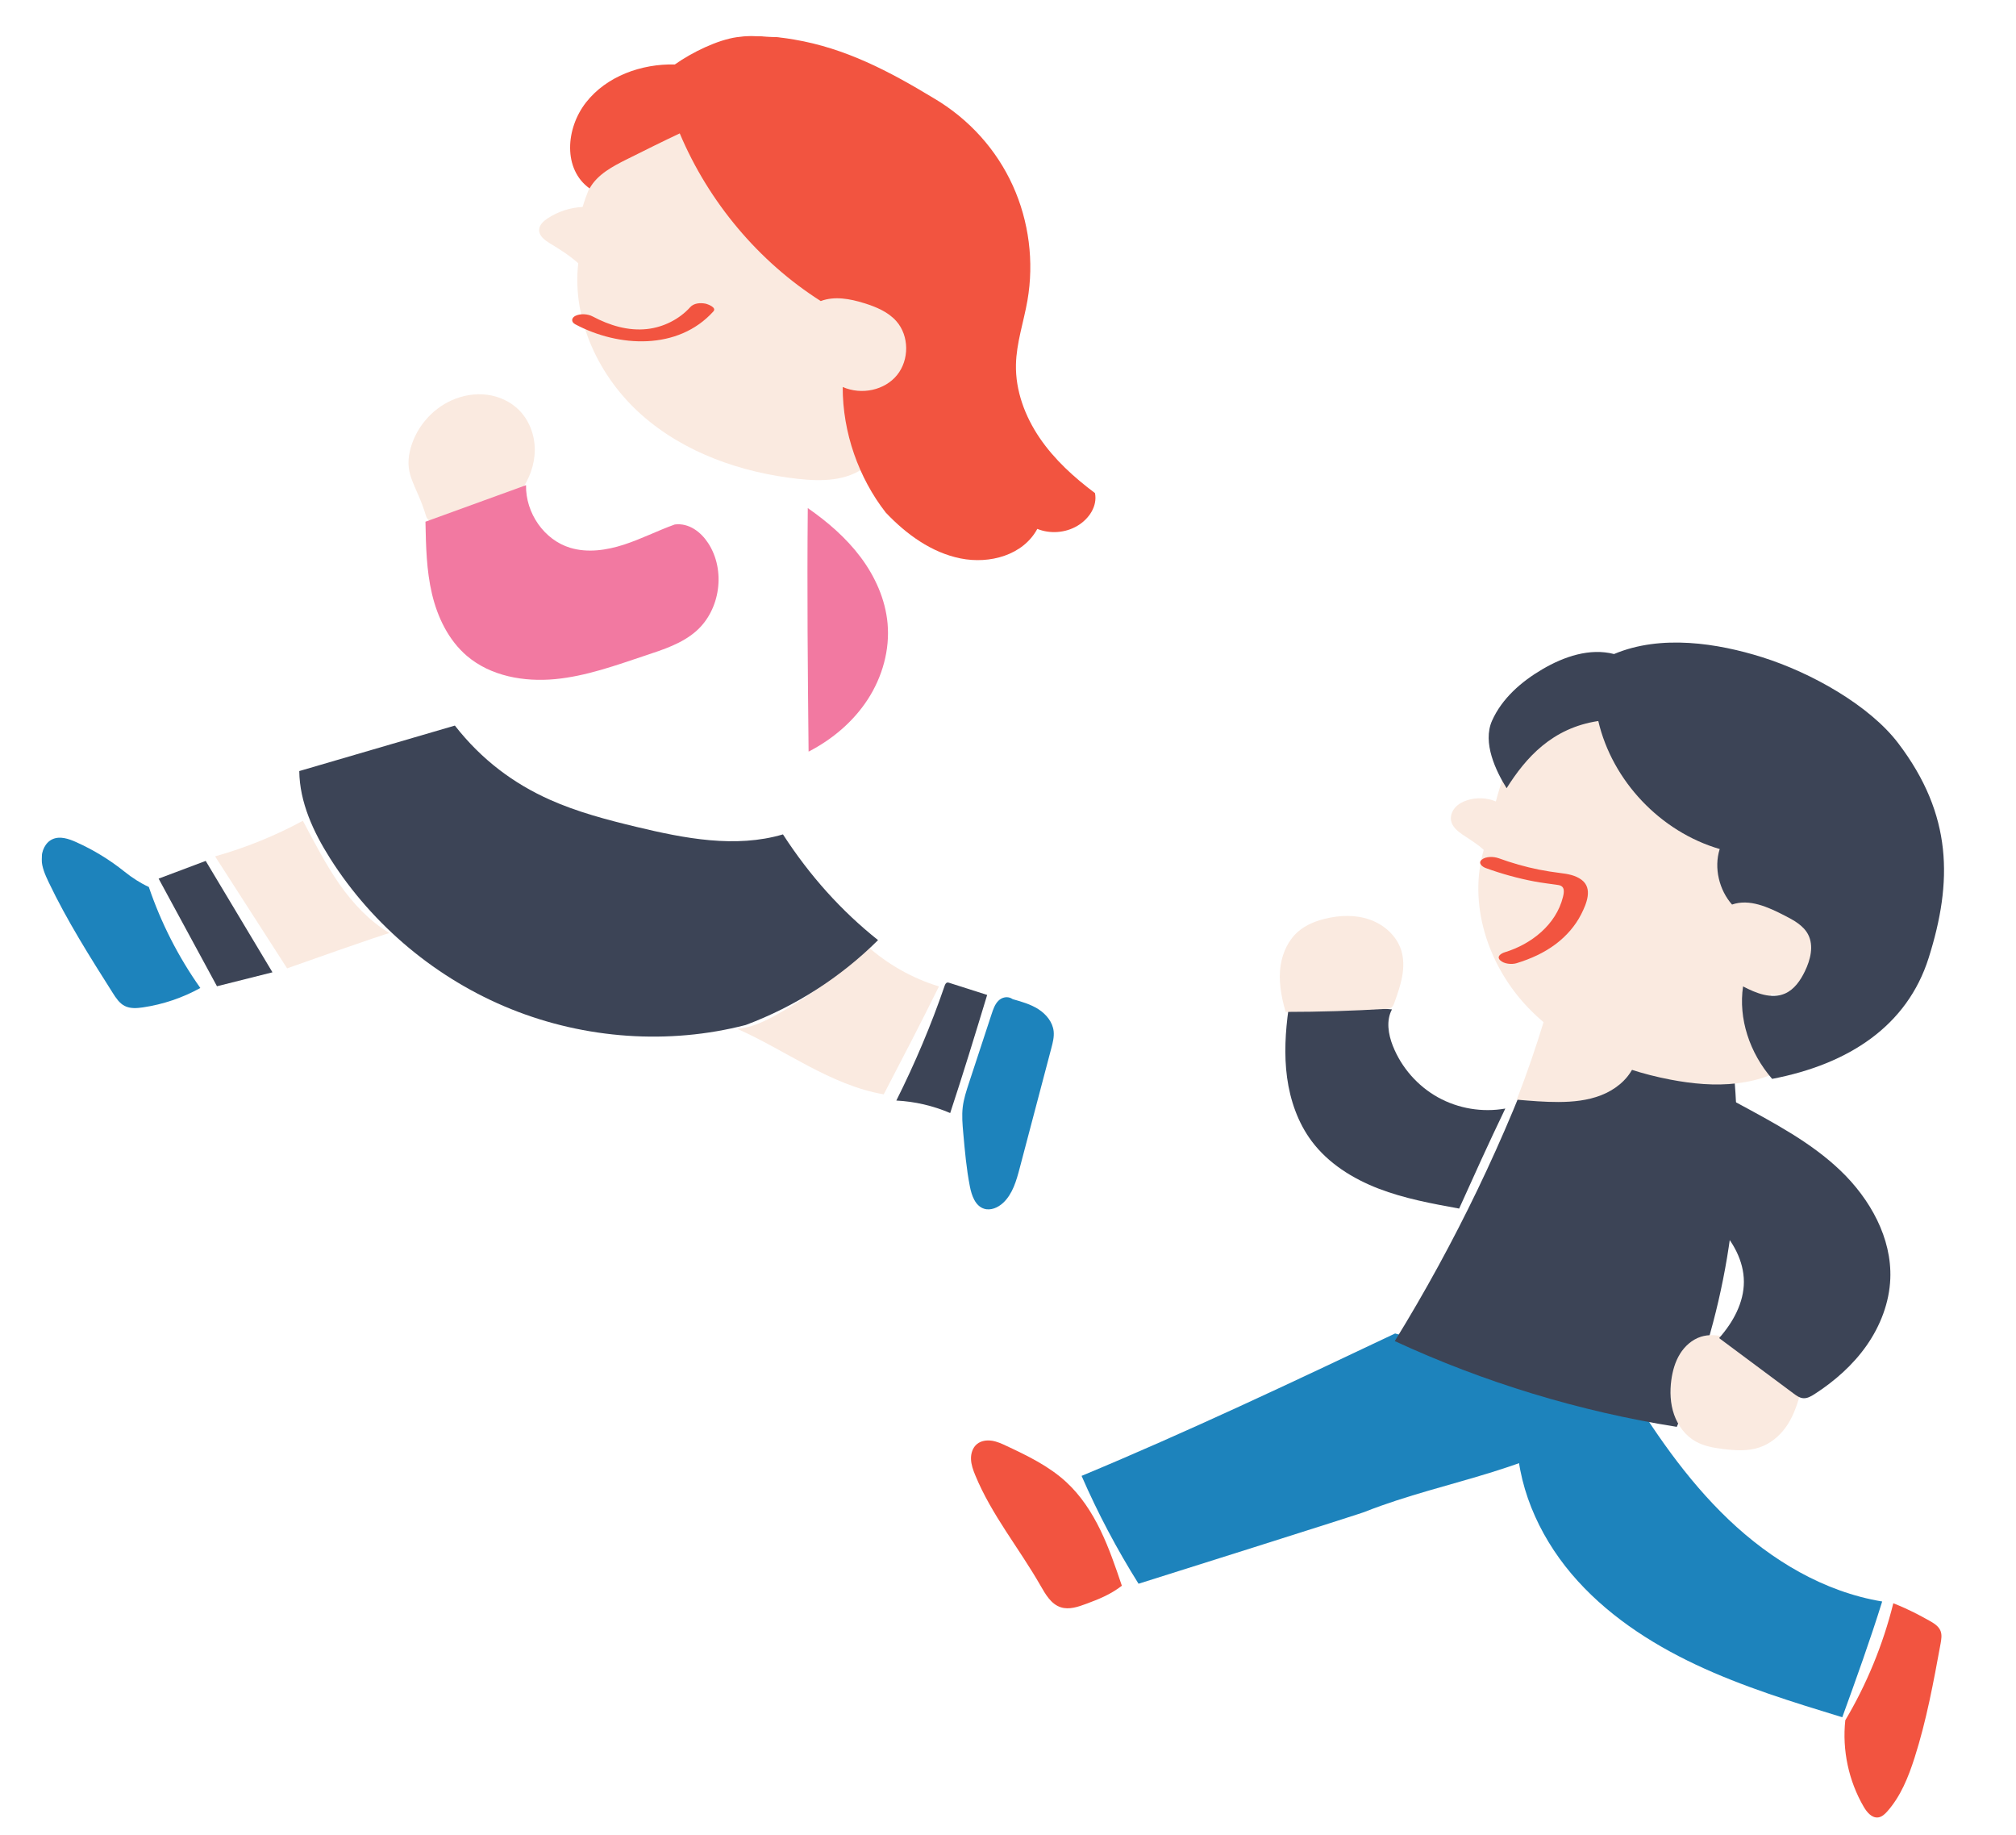<svg width="200" height="182" viewBox="0 0 200 182" fill="none" xmlns="http://www.w3.org/2000/svg">
<g clip-path="url(#clip0_307_303)">
<g filter="url(#filter0_n_307_303)">
<path d="M88.051 61.822C88.293 64.454 87.534 67.135 86.097 69.354C84.661 71.573 82.57 73.337 80.217 74.547C80.137 66.686 80.058 58.825 80.137 50.393C82.103 51.761 83.942 53.345 85.378 55.26C86.813 57.176 87.833 59.44 88.051 61.821L88.051 61.822Z" fill="#F279A1"/>
<path d="M49.963 64.653C51.331 63.046 52.437 61.237 53.538 59.438C57.158 53.517 60.792 47.57 63.49 41.179C66.189 43.464 68.85 44.737 71.598 45.633C74.347 46.529 77.198 47.062 80.041 47.593C79.044 58.774 79.032 70.048 80.167 81.207C79.672 82.127 78.939 82.608 78.166 82.839C77.393 83.073 76.574 83.088 75.767 83.094C70.76 83.132 65.722 82.866 60.844 81.741C55.966 80.616 51.235 78.596 47.381 75.409C46.342 74.551 45.348 73.576 44.807 72.344C44.269 71.112 44.272 69.567 45.117 68.52C46.945 67.673 48.597 66.261 49.965 64.653L49.963 64.653Z" fill="white"/>
<path d="M44.839 39.69C45.922 39.212 47.132 39.002 48.307 39.151C49.482 39.298 50.618 39.812 51.46 40.642C52.505 41.673 53.057 43.155 53.054 44.62C53.05 46.086 52.515 47.528 51.654 48.716C47.475 49.87 45.829 50.509 45.298 50.878C45.284 50.889 45.054 51.049 44.721 51.224C44.54 51.319 43.914 51.637 43.11 51.706C42.898 51.725 42.744 51.719 42.6 51.635C42.359 51.497 42.279 51.223 42.249 51.126C41.358 48.145 40.111 47.179 40.66 44.756C41.162 42.543 42.761 40.606 44.84 39.688L44.839 39.69Z" fill="#FAEAE0"/>
<path d="M56.568 54.331C58.299 54.854 60.179 54.576 61.899 54.018C63.618 53.46 65.236 52.631 66.938 52.02C68.355 51.842 69.538 52.771 70.257 53.87C72.014 56.56 71.466 60.505 69.042 62.616C67.64 63.837 65.809 64.423 64.045 65.01C61.107 65.989 58.16 67.064 55.076 67.358C51.992 67.651 48.685 67.067 46.328 65.062C44.5 63.504 43.403 61.23 42.853 58.896C42.303 56.561 42.255 54.143 42.208 51.745C45.534 50.537 48.86 49.329 52.185 48.121C52.139 50.912 54.001 53.555 56.565 54.33L56.568 54.331Z" fill="#F279A1"/>
<path d="M57.795 20.528C59.114 16.1 62.144 12.514 66.026 10.517C68.025 9.49 69.139 10.596 69.974 10.808C74.097 11.855 77.803 14.464 80.174 17.99C82.546 21.515 83.325 25.276 82.735 29.479C84.458 29.28 86.791 29.758 88.445 30.781C90.112 31.812 90.928 34.033 90.322 35.892C89.716 37.751 87.748 39.071 85.793 38.928C85.399 41.245 85.417 43.792 85.985 46.213C84.017 47.747 81.493 47.753 79.178 47.497C73.541 46.874 67.926 44.92 63.678 41.171C59.431 37.423 56.726 31.728 57.367 26.108C56.4 25.258 55.483 24.701 54.566 24.143C54.051 23.829 53.472 23.406 53.486 22.805C53.496 22.313 53.913 21.933 54.324 21.66C55.351 20.982 56.565 20.586 57.795 20.528Z" fill="#FAEAE0"/>
<path d="M76.865 100.735C80.241 98.902 83.342 96.569 86.037 93.834C87.974 95.573 90.465 97.025 93.152 97.835C91.299 101.579 89.486 105.059 87.672 108.54C85.04 108.088 82.571 106.979 80.209 105.738C77.848 104.496 75.559 103.108 73.117 102.034C74.448 101.957 75.694 101.37 76.865 100.735Z" fill="#FAEAE0"/>
<path d="M93.99 97.451C94.052 97.442 94.113 97.461 94.172 97.48C95.426 97.881 96.68 98.28 97.933 98.68C96.704 102.729 95.527 106.576 94.265 110.395C92.576 109.67 90.758 109.249 88.922 109.155C90.766 105.476 92.375 101.678 93.71 97.786C93.76 97.641 93.836 97.472 93.988 97.451L93.99 97.451Z" fill="#3C4456"/>
<path d="M98.377 100.568C98.531 100.101 98.694 99.617 99.039 99.266C99.383 98.916 99.966 98.745 100.474 99.102C101.354 99.35 102.249 99.603 103.018 100.097C103.787 100.591 104.427 101.368 104.528 102.274C104.591 102.838 104.446 103.401 104.301 103.95C103.255 107.918 102.208 111.885 101.162 115.852C100.832 117.103 100.46 118.428 99.508 119.309C99.004 119.775 98.283 120.093 97.627 119.885C96.745 119.606 96.392 118.567 96.215 117.66C95.874 115.913 95.718 114.137 95.56 112.364C95.484 111.509 95.409 110.648 95.511 109.796C95.609 108.989 95.864 108.211 96.117 107.44C96.87 105.15 97.623 102.859 98.376 100.569L98.377 100.568Z" fill="#1D83BC"/>
<path d="M30.047 81.406C31.271 83.698 32.337 85.784 33.677 87.696C35.016 89.607 36.65 91.351 38.652 92.555C38.565 92.461 28.482 96.043 28.482 96.043L21.338 84.936C24.362 84.087 27.289 82.901 30.048 81.406L30.047 81.406Z" fill="#FAEAE0"/>
<path d="M15.736 87.144L20.407 85.387L27.03 96.436L21.525 97.819L15.736 87.144Z" fill="#3C4456"/>
<path d="M5.216 83.23C5.959 82.9 6.821 83.192 7.563 83.526C9.278 84.295 10.892 85.282 12.358 86.457C13.096 87.048 13.895 87.572 14.764 87.972C15.973 91.533 17.699 94.918 19.873 97.99C18.116 98.966 16.181 99.619 14.192 99.913C13.581 100.003 12.924 100.053 12.371 99.772C11.843 99.504 11.503 98.982 11.186 98.482C8.921 94.904 6.648 91.315 4.826 87.493C4.481 86.77 4.147 86.016 4.128 85.216C4.109 84.417 4.484 83.556 5.216 83.23Z" fill="#1D83BC"/>
<path d="M66.946 6.395C68.682 5.168 71.183 3.967 73.073 3.691C74.963 3.415 76.893 3.603 78.775 3.921C83.883 4.786 88.185 7.05 92.616 9.729C96.17 11.82 98.865 14.862 100.474 18.403C102.083 21.944 102.597 25.971 101.929 29.802C101.56 31.927 100.834 34.004 100.789 36.16C100.735 38.75 101.685 41.296 103.143 43.438C104.603 45.581 106.552 47.351 108.629 48.905C108.885 50.187 108.06 51.457 106.878 52.157C105.696 52.857 104.183 52.972 102.908 52.457C101.492 55.073 98.182 55.966 95.291 55.386C92.398 54.805 89.895 52.975 87.869 50.834C85.191 47.401 83.588 42.898 83.602 38.383C85.491 39.205 87.771 38.703 88.993 37.2C90.214 35.697 90.209 33.311 88.926 31.858C88.106 30.929 86.906 30.433 85.721 30.066C84.324 29.633 82.79 29.345 81.423 29.86C75.276 25.956 70.303 20.042 67.436 13.23C65.786 14.005 64.015 14.888 62.245 15.77C60.802 16.488 59.276 17.284 58.491 18.689C55.851 16.808 56.099 12.763 58.137 10.158C60.176 7.552 63.634 6.316 66.946 6.393L66.946 6.395Z" fill="#F25440"/>
<path d="M54.516 79.304C57.269 80.537 60.203 81.307 63.136 82.012C67.91 83.159 72.964 84.145 77.675 82.757C80.344 86.879 83.485 90.361 87.108 93.244C83.394 96.936 78.885 99.827 73.975 101.663C66.33 103.64 58.05 103.044 50.704 100.086C43.358 97.128 36.985 91.82 32.752 85.141C31.09 82.517 29.724 79.578 29.69 76.476C34.967 74.934 40.046 73.449 45.126 71.964C47.801 75.387 50.988 77.724 54.518 79.304L54.516 79.304Z" fill="#3C4456"/>
<path d="M58.802 31.39C60.456 32.272 62.319 32.846 64.21 32.633C65.817 32.452 67.39 31.669 68.473 30.467C68.835 30.064 69.457 30.019 69.967 30.113C70.185 30.154 71.132 30.487 70.774 30.885C67.275 34.767 61.364 34.457 57.067 32.163C56.637 31.933 56.676 31.515 57.104 31.317C57.606 31.085 58.317 31.132 58.802 31.391L58.802 31.39Z" fill="#F25440"/>
<path d="M187.828 159.014C189.465 159.667 190.418 160.196 191.369 160.724C191.826 160.979 192.317 161.268 192.511 161.753C192.67 162.151 192.594 162.598 192.518 163.021C191.818 166.833 191.117 170.658 189.934 174.35C189.324 176.255 188.561 178.164 187.229 179.661C186.986 179.934 186.698 180.205 186.335 180.255C185.706 180.342 185.211 179.747 184.892 179.201C183.395 176.629 182.745 173.574 183.065 170.618C185.162 167.099 186.806 163.135 187.828 159.017L187.828 159.014Z" fill="#F25440"/>
<path d="M98.403 142.894C98.917 142.974 99.395 143.195 99.865 143.416C101.957 144.394 104.068 145.421 105.766 146.983C107.218 148.317 108.313 149.998 109.173 151.771C110.032 153.543 110.666 155.413 111.296 157.278C110.113 158.189 108.947 158.626 107.783 159.064C106.961 159.371 106.06 159.683 105.226 159.41C104.269 159.096 103.719 158.128 103.219 157.255C101.113 153.571 98.36 150.235 96.749 146.311C96.538 145.799 96.346 145.266 96.329 144.712C96.312 144.158 96.495 143.574 96.925 143.223C97.328 142.896 97.889 142.817 98.401 142.896L98.403 142.894Z" fill="#F25440"/>
<path d="M138.404 132.257C128.112 137.131 117.815 142.008 107.299 146.382C108.913 150.081 110.803 153.66 112.951 157.079C112.951 157.079 135.652 149.931 135.447 149.928C139.543 148.313 143.849 147.31 148.052 146.001C152.257 144.692 156.432 143.038 159.883 140.309L159.167 138.222L138.404 132.257Z" fill="#1D83BC"/>
<path d="M171.492 150.717C175.719 154.743 180.957 157.889 186.724 158.84C185.517 162.719 184.143 166.52 182.767 170.323C177.847 168.816 172.909 167.303 168.255 165.112C163.601 162.921 159.209 160.012 155.892 156.088C152.576 152.163 150.398 147.15 150.477 142.017C150.498 140.721 149.915 140.028 149.741 139.274L160.936 136.815C163.958 141.804 167.264 146.69 171.49 150.715L171.492 150.717Z" fill="#1D83BC"/>
<path d="M153.208 102.162C149.351 112.921 144.369 123.278 138.371 133.013C147.244 137.117 156.688 139.988 166.347 141.518C171.035 130.819 173.028 118.957 172.091 107.318L153.209 102.164L153.208 102.162Z" fill="#3C4456"/>
<path d="M138.186 103.749C139.033 105.886 140.638 107.715 142.652 108.834C144.664 109.953 147.068 110.353 149.336 109.949C147.649 113.451 146.204 116.662 144.757 119.87C142.054 119.377 139.333 118.878 136.769 117.893C134.206 116.906 131.78 115.391 130.135 113.195C128.766 111.366 127.994 109.138 127.686 106.876C127.379 104.614 127.517 102.313 127.835 100.052C131.245 99.748 134.685 99.769 138.091 100.116C137.498 101.217 137.723 102.584 138.184 103.748L138.186 103.749Z" fill="#3C4456"/>
<path d="M145.574 79.361C146.491 79.072 147.511 79.118 148.398 79.489C149.457 75.505 151.18 71.786 153.582 68.567C161.427 70.262 168.245 75.272 172.336 81.992C173.722 84.269 174.825 86.82 174.824 89.483C176.421 89.884 177.937 90.688 178.91 91.972C179.883 93.256 180.236 95.053 179.591 96.528C178.946 98.004 177.218 98.996 175.654 98.596C176.598 100.925 177.475 102.998 178.419 105.038C176.694 106.42 174.524 107.183 172.326 107.446C170.129 107.709 167.897 107.495 165.722 107.081C160.295 106.048 154.985 103.667 151.269 99.588C147.553 95.508 145.658 89.586 147.196 84.293C146.508 83.656 145.769 83.243 145.077 82.767C144.582 82.425 144.076 81.999 143.959 81.411C143.865 80.944 144.047 80.45 144.363 80.094C144.679 79.738 145.118 79.506 145.573 79.364L145.574 79.361Z" fill="#FAEAE0"/>
<path d="M166.662 134.286C167.143 133.509 167.868 132.86 168.741 132.582C169.512 132.337 170.355 132.392 171.129 132.624C171.904 132.857 172.616 133.259 173.29 133.704C175.247 135 176.916 136.673 178.571 138.334C178.184 139.69 177.771 140.727 177.126 141.608C176.478 142.489 175.588 143.207 174.551 143.558C173.402 143.946 172.153 143.867 170.949 143.717C170.004 143.6 169.043 143.433 168.215 142.966C167.202 142.395 166.464 141.403 166.081 140.307C165.697 139.211 165.651 138.017 165.807 136.867C165.931 135.962 166.184 135.062 166.664 134.284L166.662 134.286Z" fill="#FAEAE0"/>
<path d="M131.443 91.127C132.899 90.766 134.464 90.71 135.881 91.206C137.298 91.702 138.542 92.796 139.001 94.222C139.274 95.07 139.26 95.99 139.101 96.865C138.941 97.743 138.64 98.586 138.341 99.425C138.267 99.631 138.182 99.853 137.993 99.963C137.865 100.039 137.709 100.051 137.56 100.059C134.225 100.261 130.884 100.363 127.543 100.364C127.08 98.775 126.813 97.199 127.054 95.699C127.259 94.424 127.849 93.181 128.838 92.349C129.579 91.727 130.504 91.358 131.443 91.125L131.443 91.127Z" fill="#FAEAE0"/>
<path d="M162.014 105.902C161.38 107.18 160.17 108.11 158.838 108.63C157.508 109.149 156.057 109.293 154.628 109.299C153.24 109.305 151.855 109.187 150.472 109.068C151.479 106.473 152.387 103.838 153.195 101.174C156.1 103.531 158.982 104.96 162.014 105.903L162.014 105.902Z" fill="#FAEAE0"/>
<path d="M172.143 109.288C176.051 111.399 179.691 113.322 182.612 116.127C185.532 118.932 187.692 122.789 187.53 126.83C187.434 129.199 186.545 131.499 185.186 133.442C183.827 135.385 182.011 136.984 180.016 138.27C179.673 138.491 179.292 138.711 178.884 138.677C178.526 138.647 178.217 138.423 177.928 138.208L170.547 132.715C171.93 131.156 173.009 129.202 173.004 127.12C172.999 125.054 171.92 123.108 170.476 121.628C169.031 120.147 167.236 119.064 165.463 117.998C166.177 116.257 166.899 114.504 167.945 112.939C168.991 111.373 170.398 109.991 172.145 109.286L172.143 109.288Z" fill="#3C4456"/>
<path d="M153.017 66.376C155.161 65.118 157.716 64.247 160.124 64.869C164.788 62.9 170.42 63.802 174.806 65.18C179.723 66.725 185.468 69.971 188.309 73.704C193.729 80.829 193.716 87.468 191.338 95.001C189.204 101.762 183.395 105.553 175.808 107.006C173.559 104.413 172.453 101.029 172.922 97.835C174.221 98.516 175.743 99.122 177.076 98.546C178.002 98.144 178.613 97.249 179.053 96.341C179.608 95.198 179.962 93.81 179.373 92.683C178.902 91.782 177.94 91.264 177.032 90.799C175.409 89.967 173.55 89.114 171.829 89.717C170.567 88.293 170.006 86.091 170.607 84.209C164.729 82.495 159.952 77.459 158.56 71.512C153.982 72.197 151.364 75.16 149.465 78.177C148.417 76.494 147.039 73.674 148.025 71.471C149.012 69.267 150.931 67.599 153.017 66.376Z" fill="#3C4456"/>
<path d="M148.659 85.115C149.969 85.592 151.306 85.979 152.675 86.251C153.378 86.391 154.085 86.502 154.796 86.589C155.533 86.68 156.281 86.803 156.893 87.255C158.043 88.106 157.391 89.64 156.86 90.687C156.277 91.836 155.389 92.842 154.362 93.619C153.194 94.503 151.856 95.103 150.46 95.53C149.978 95.677 149.204 95.611 148.827 95.244C148.424 94.85 148.945 94.55 149.293 94.445C151.907 93.647 154.371 91.721 155.053 88.973C155.192 88.416 155.247 87.88 154.589 87.779C153.805 87.659 153.018 87.576 152.238 87.428C150.595 87.118 148.974 86.671 147.401 86.098C147.053 85.972 146.584 85.606 147.006 85.26C147.414 84.925 148.189 84.947 148.657 85.117L148.659 85.115Z" fill="#F25440"/>
</g>
</g>
<defs>
<filter id="filter0_n_307_303" x="4.127" y="3.557" width="188.733" height="176.707" filterUnits="userSpaceOnUse" color-interpolation-filters="sRGB">
<feFlood flood-opacity="0" result="BackgroundImageFix"/>
<feBlend mode="normal" in="SourceGraphic" in2="BackgroundImageFix" result="shape"/>
<feTurbulence type="fractalNoise" baseFrequency="2 2" stitchTiles="stitch" numOctaves="3" result="noise" seed="5014" />
<feColorMatrix in="noise" type="luminanceToAlpha" result="alphaNoise" />
<feComponentTransfer in="alphaNoise" result="coloredNoise1">
<feFuncA type="discrete" tableValues="1 1 1 1 1 1 1 1 1 1 1 1 1 1 1 1 1 1 1 1 1 1 1 1 1 1 1 1 1 1 1 1 1 1 1 1 1 1 1 1 1 1 1 1 1 1 1 1 1 1 1 0 0 0 0 0 0 0 0 0 0 0 0 0 0 0 0 0 0 0 0 0 0 0 0 0 0 0 0 0 0 0 0 0 0 0 0 0 0 0 0 0 0 0 0 0 0 0 0 0 "/>
</feComponentTransfer>
<feComposite operator="in" in2="shape" in="coloredNoise1" result="noise1Clipped" />
<feFlood flood-color="rgba(184, 28, 34, 0.1)" result="color1Flood" />
<feComposite operator="in" in2="noise1Clipped" in="color1Flood" result="color1" />
<feMerge result="effect1_noise_307_303">
<feMergeNode in="shape" />
<feMergeNode in="color1" />
</feMerge>
</filter>
<clipPath id="clip0_307_303">
<rect width="191.919" height="172.097" fill="white" transform="matrix(-0.999 -0.047 -0.047 0.999 199.844 9.45)"/>
</clipPath>
</defs>
</svg>
